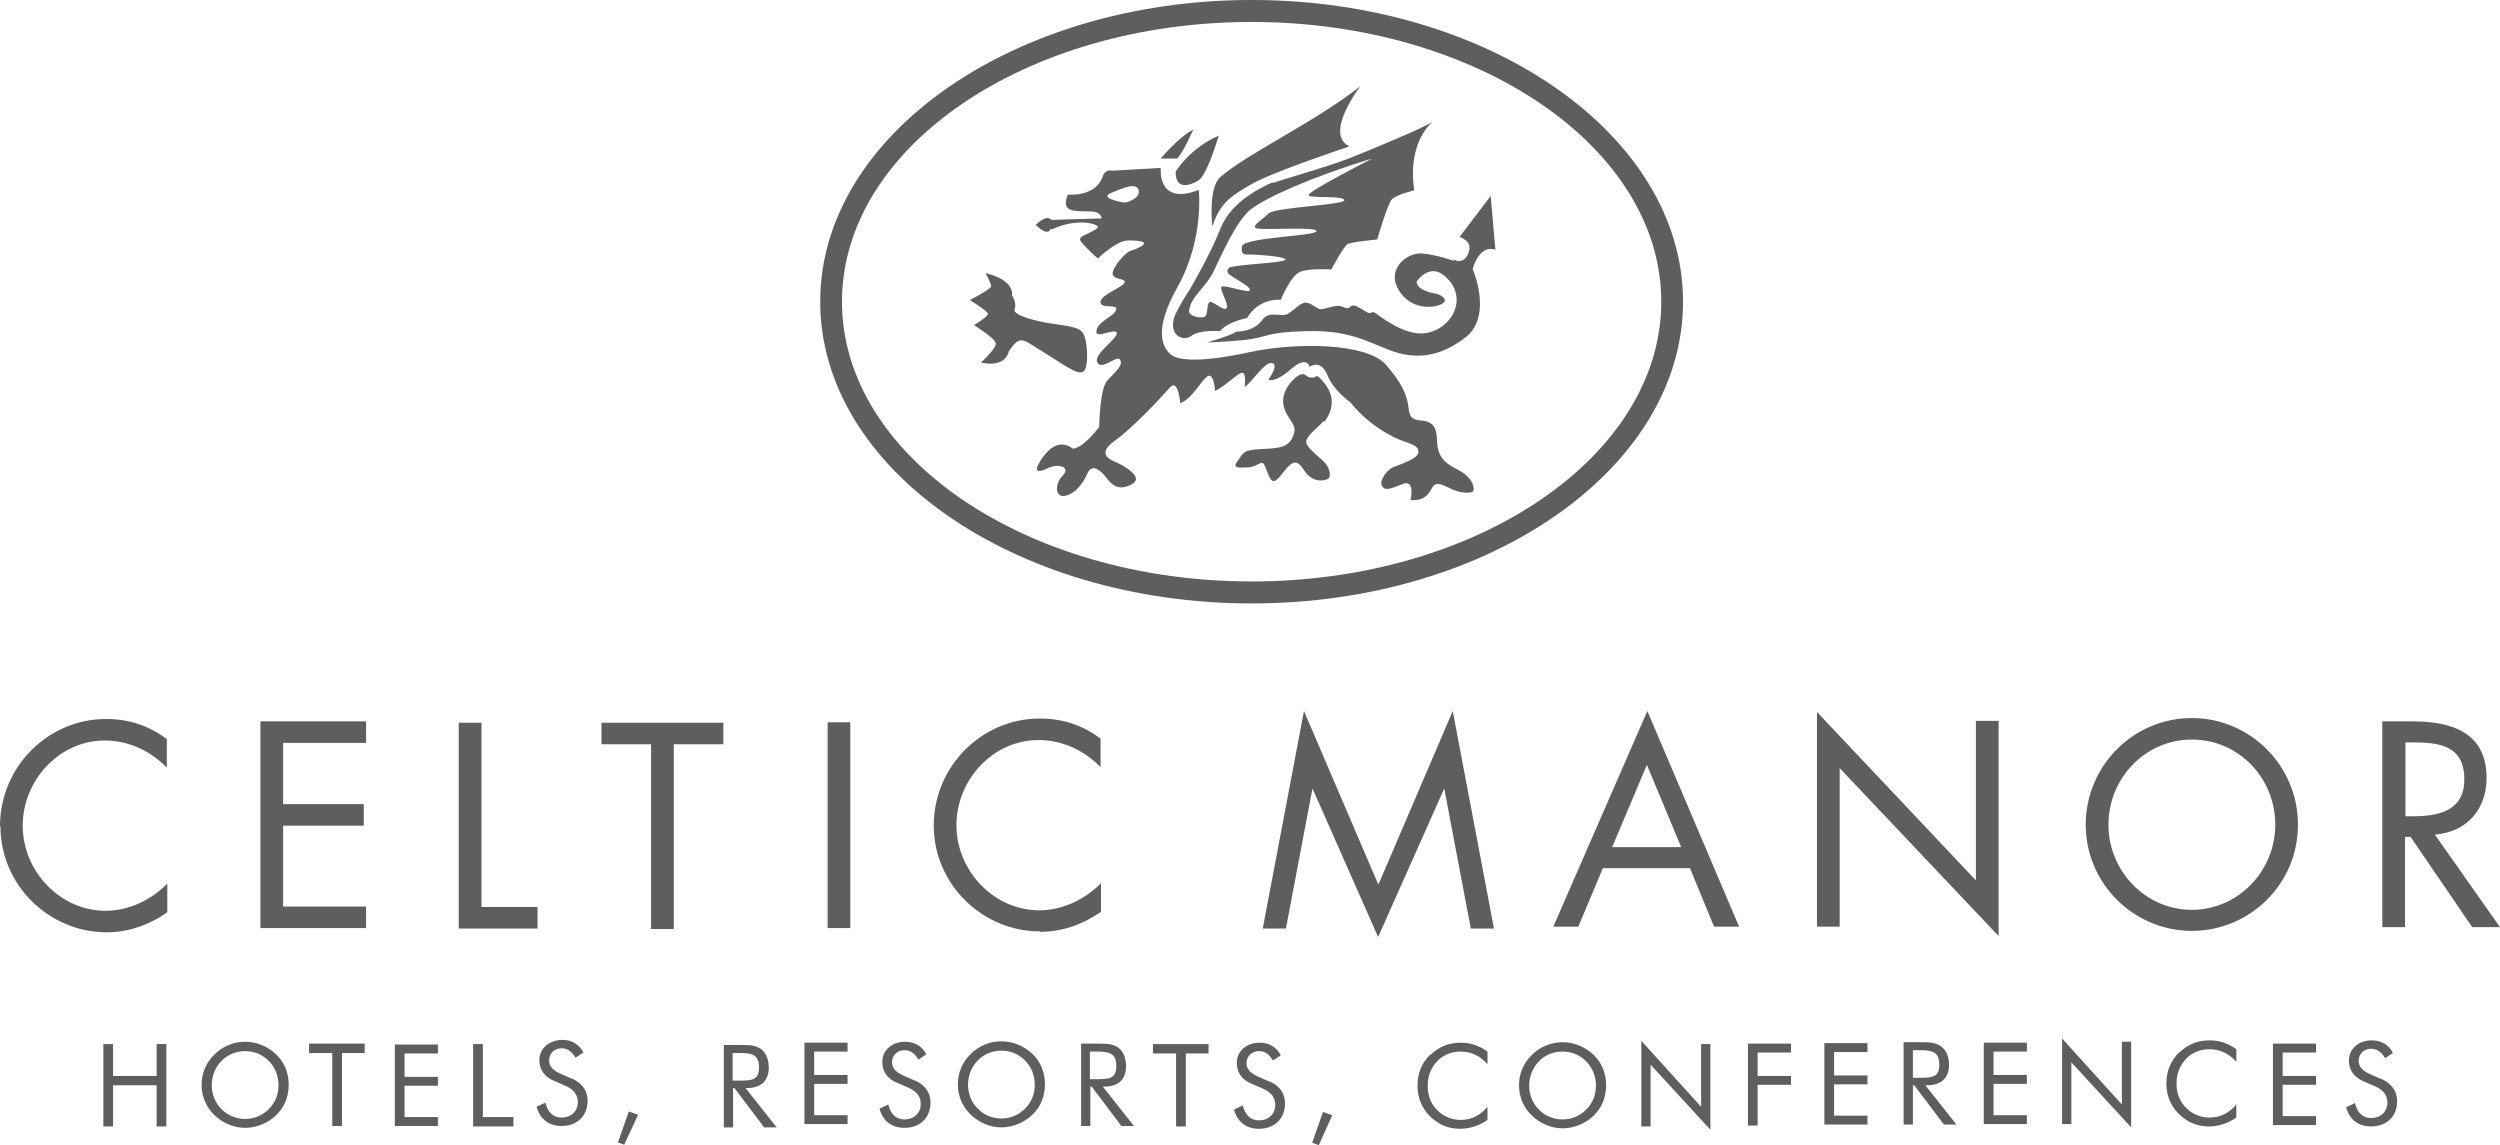 <svg viewBox="0 0 155 71" fill="none" xmlns="http://www.w3.org/2000/svg">
<path d="M81.364 70.854L81.766 70.999L82.6 69.143L82.025 68.94L81.364 70.825V70.854ZM88.691 65.372C88.145 65.894 87.886 66.532 87.886 67.316C87.886 68.215 88.288 68.998 89.035 69.52C89.466 69.839 89.983 69.984 90.529 69.984C91.132 69.984 91.736 69.781 92.224 69.433V68.621C91.765 69.172 91.219 69.433 90.558 69.433C89.868 69.433 89.265 69.114 88.863 68.534C88.633 68.186 88.518 67.809 88.518 67.316C88.518 66.707 88.719 66.213 89.093 65.807C89.466 65.401 90.012 65.198 90.529 65.198C91.19 65.198 91.736 65.43 92.224 65.981V65.198C91.707 64.821 91.161 64.647 90.558 64.647C89.811 64.647 89.208 64.908 88.691 65.401M78.692 67.055L77.974 66.736C77.514 66.532 77.284 66.272 77.284 65.924C77.284 65.488 77.601 65.169 78.06 65.169C78.434 65.169 78.692 65.372 78.922 65.749L79.411 65.43C79.152 64.937 78.721 64.647 78.089 64.647C77.256 64.647 76.681 65.198 76.681 65.894C76.681 66.504 76.997 66.968 77.687 67.229L78.29 67.49C78.807 67.722 79.066 68.041 79.066 68.505C79.066 69.056 78.664 69.462 78.06 69.462C77.543 69.462 77.198 69.143 77.055 68.534L76.509 68.795C76.71 69.549 77.256 69.984 78.06 69.984C79.037 69.984 79.669 69.346 79.669 68.418C79.669 67.78 79.353 67.316 78.664 67.026M105.469 68.621L101.763 64.531V69.839H102.337V66.01L106.044 70.042V64.734H105.469V68.621ZM98.344 68.795C97.942 69.201 97.424 69.404 96.879 69.404C96.333 69.404 95.816 69.201 95.413 68.795C95.011 68.389 94.81 67.867 94.81 67.316C94.81 66.764 95.011 66.213 95.413 65.807C95.787 65.401 96.304 65.198 96.879 65.198C97.453 65.198 97.942 65.401 98.344 65.807C98.746 66.213 98.947 66.736 98.947 67.316C98.947 67.896 98.746 68.389 98.344 68.795ZM96.879 64.618C96.16 64.618 95.471 64.908 94.982 65.401C94.465 65.894 94.178 66.561 94.178 67.287C94.178 68.012 94.465 68.679 94.982 69.172C95.499 69.665 96.189 69.955 96.879 69.955C97.597 69.955 98.286 69.665 98.803 69.172C99.321 68.679 99.579 68.012 99.579 67.287C99.579 66.561 99.321 65.894 98.803 65.401C98.286 64.908 97.597 64.618 96.879 64.618ZM85.444 54.815L80.847 44.084L78.29 57.571H79.727L81.364 48.928H81.393L85.444 58.093L89.524 48.928H89.552L91.19 57.571H92.626L90.07 44.084L85.473 54.815H85.444ZM71.481 65.314H72.918V69.839H73.521V65.314H74.929V64.734H71.481V65.314ZM56.714 66.997L55.995 66.677C55.536 66.475 55.306 66.213 55.306 65.865C55.306 65.43 55.622 65.111 56.082 65.111C56.455 65.111 56.714 65.314 56.944 65.691L57.432 65.372C57.173 64.879 56.742 64.589 56.11 64.589C55.277 64.589 54.703 65.14 54.703 65.836C54.703 66.445 55.019 66.91 55.708 67.171L56.311 67.432C56.829 67.664 57.087 67.983 57.087 68.447C57.087 68.998 56.685 69.404 56.082 69.404C55.564 69.404 55.22 69.085 55.076 68.476L54.53 68.737C54.731 69.491 55.277 69.926 56.082 69.926C57.058 69.926 57.691 69.288 57.691 68.36C57.691 67.722 57.346 67.258 56.685 66.968M51.312 57.541H52.72V44.78H51.312V57.541ZM64.499 57.773C65.85 57.773 67.171 57.309 68.263 56.526V54.757C67.258 55.772 65.879 56.439 64.442 56.439C61.598 56.439 59.299 53.974 59.299 51.161C59.299 48.347 61.569 45.882 64.385 45.882C65.85 45.882 67.229 46.52 68.234 47.564V45.795C67.114 44.954 65.879 44.548 64.471 44.548C60.851 44.548 57.892 47.535 57.892 51.19C57.892 54.815 60.908 57.745 64.471 57.745M67.574 66.91V65.198H68.033C68.838 65.198 69.211 65.343 69.211 66.097C69.211 66.852 68.809 66.91 68.033 66.91H67.574ZM68.436 67.374C69.326 67.374 69.815 66.939 69.815 66.097C69.815 65.604 69.642 65.198 69.355 64.966C69.039 64.734 68.665 64.705 68.206 64.705H67.028V69.81H67.602V67.374H67.689L69.527 69.81H70.303L68.378 67.374H68.493H68.436ZM63.551 68.737C63.149 69.143 62.632 69.346 62.086 69.346C61.54 69.346 61.023 69.143 60.621 68.737C60.219 68.331 60.018 67.809 60.018 67.258C60.018 66.707 60.219 66.156 60.621 65.749C61.023 65.343 61.54 65.14 62.086 65.14C62.632 65.14 63.149 65.343 63.551 65.749C63.954 66.156 64.155 66.677 64.155 67.258C64.155 67.838 63.954 68.331 63.551 68.737ZM62.086 64.56C61.368 64.56 60.678 64.85 60.19 65.343C59.673 65.836 59.386 66.504 59.386 67.229C59.386 67.954 59.673 68.621 60.19 69.114C60.707 69.607 61.397 69.897 62.086 69.897C62.776 69.897 63.494 69.607 64.011 69.114C64.528 68.621 64.787 67.954 64.787 67.229C64.787 66.504 64.528 65.836 64.011 65.343C63.494 64.85 62.804 64.56 62.086 64.56ZM108.371 69.781H108.974V67.258H111.043V66.707H108.974V65.256H111.043V64.705H108.371V69.81V69.781ZM135.894 56.41C133.021 56.41 130.723 54.003 130.723 51.132C130.723 48.261 132.993 45.853 135.894 45.853C138.796 45.853 141.066 48.231 141.066 51.132C141.066 54.032 138.739 56.41 135.894 56.41ZM135.894 44.519C132.274 44.519 129.315 47.477 129.315 51.132C129.315 54.786 132.303 57.715 135.894 57.715C139.486 57.715 142.474 54.815 142.474 51.132C142.474 47.448 139.486 44.519 135.894 44.519ZM140.922 69.752H143.594V69.201H141.525V67.258H143.594V66.707H141.525V65.256H143.594V64.705H140.922V69.81V69.752ZM147.645 66.91L146.927 66.591C146.467 66.388 146.237 66.126 146.237 65.778C146.237 65.343 146.553 65.024 147.013 65.024C147.386 65.024 147.645 65.227 147.875 65.604L148.363 65.285C148.105 64.792 147.674 64.502 147.042 64.502C146.209 64.502 145.634 65.053 145.634 65.749C145.634 66.359 145.95 66.823 146.639 67.084L147.243 67.345C147.76 67.577 148.019 67.896 148.019 68.36C148.019 68.911 147.616 69.317 147.013 69.317C146.496 69.317 146.151 68.998 146.007 68.389L145.462 68.65C145.663 69.404 146.209 69.839 147.013 69.839C147.99 69.839 148.622 69.201 148.622 68.273C148.622 67.635 148.277 67.171 147.616 66.881M135.119 65.227C134.601 65.749 134.314 66.388 134.314 67.171C134.314 68.07 134.716 68.853 135.463 69.375C135.894 69.694 136.411 69.839 136.957 69.839C137.561 69.839 138.164 69.636 138.652 69.288V68.476C138.193 69.027 137.647 69.288 136.986 69.288C136.297 69.288 135.693 68.969 135.291 68.389C135.061 68.041 134.946 67.664 134.946 67.171C134.946 66.561 135.147 66.069 135.521 65.662C135.894 65.256 136.44 65.053 136.957 65.053C137.618 65.053 138.164 65.285 138.652 65.836V65.053C138.135 64.676 137.589 64.502 136.986 64.502C136.239 64.502 135.636 64.763 135.119 65.256M149.139 50.61V46.027H149.57C151.265 46.027 152.788 46.23 152.788 48.319C152.788 50.291 151.179 50.61 149.57 50.61H149.139ZM151.006 51.741C152.96 51.567 154.167 50.175 154.167 48.231C154.167 45.36 151.926 44.722 149.541 44.722H147.703V57.483H149.11V51.886H149.455L153.276 57.483H155L150.978 51.77L151.006 51.741ZM114.059 47.622L123.914 58.035V44.693H122.506V54.583L112.652 44.142V57.455H114.059V47.622ZM99.953 52.524L102.108 47.419L104.234 52.524H99.953ZM96.304 57.455H97.855L99.378 53.829H104.779L106.273 57.455H107.825L102.136 44.084L96.304 57.455ZM131.556 68.476L127.85 64.386V69.694H128.424V65.865L132.131 69.897V64.589H131.556V68.476ZM49.876 69.694H52.548V69.143H50.479V67.2H52.548V66.648H50.479V65.198H52.548V64.647H49.876V69.752V69.694ZM122.994 69.694H125.666V69.143H123.598V67.2H125.666V66.648H123.598V65.198H125.666V64.647H122.994V69.752V69.694ZM118.599 66.823V65.111H119.058C119.863 65.111 120.236 65.256 120.236 66.01C120.236 66.764 119.834 66.823 119.058 66.823H118.599ZM119.461 67.287C120.351 67.287 120.84 66.852 120.84 66.01C120.84 65.517 120.667 65.111 120.351 64.879C120.035 64.647 119.662 64.618 119.202 64.618H118.024V69.723H118.599V67.287H118.685L120.524 69.723H121.299L119.374 67.287H119.489H119.461ZM113.111 69.723H115.783V69.172H113.715V67.229H115.783V66.677H113.715V65.227H115.783V64.676H113.111V69.781V69.723ZM35.453 66.881L34.735 66.561C34.275 66.359 34.045 66.097 34.045 65.749C34.045 65.314 34.361 64.995 34.821 64.995C35.195 64.995 35.453 65.198 35.683 65.575L36.172 65.256C35.913 64.763 35.482 64.473 34.879 64.473C34.045 64.473 33.442 65.024 33.442 65.72C33.442 66.329 33.758 66.794 34.448 67.055L35.051 67.316C35.568 67.548 35.827 67.867 35.827 68.331C35.827 68.882 35.425 69.288 34.821 69.288C34.304 69.288 33.959 68.969 33.816 68.36L33.27 68.621C33.471 69.375 34.017 69.81 34.821 69.81C35.798 69.81 36.43 69.172 36.43 68.244C36.43 67.606 36.085 67.142 35.425 66.852M73.981 8.033C73.004 8.555 71.969 9.831 71.969 9.831H72.975C73.291 9.599 73.981 8.033 73.981 8.033ZM60.104 18.59C60.104 18.59 61.253 19.286 61.253 19.46C61.253 19.634 60.391 20.156 60.391 20.156C60.592 20.301 61.741 20.997 61.741 21.316C61.741 21.636 60.822 22.477 60.822 22.477C62.402 22.825 62.546 21.78 62.546 21.78C63.264 20.736 63.379 21.026 64.615 21.78C65.85 22.535 66.769 23.26 67.143 23.057C67.545 22.825 67.43 21.055 67.143 20.649C66.884 20.214 65.879 20.185 64.873 20.011C62.517 19.547 62.919 19.141 62.919 19.141C63.034 18.706 62.747 18.329 62.747 18.329C62.862 17.285 61.109 16.937 61.109 16.937C61.109 16.937 61.454 17.575 61.454 17.749C61.454 17.923 60.046 18.648 60.046 18.648M68.924 11.948C69.556 11.687 70.447 11.281 70.59 11.774C70.734 12.267 69.958 12.528 69.757 12.557C69.556 12.557 68.062 12.267 68.924 11.948ZM65.246 14.211C66.712 13.514 68.033 13.863 68.062 14.066C68.062 14.269 67.143 14.559 66.999 14.733C66.855 14.907 67.171 15.139 67.459 15.458C68.091 16.096 68.091 16.009 68.091 16.009C68.091 16.009 69.211 14.907 69.958 14.907C71.883 14.907 70.418 15.458 70.102 15.545C69.786 15.632 69.01 16.531 68.981 16.937C68.981 17.372 69.757 17.227 69.728 17.488C69.728 17.778 68.263 18.242 68.234 18.706C68.206 19.17 69.211 18.851 69.211 19.141C69.211 19.605 67.976 19.895 67.976 20.591C67.976 20.997 69.183 20.301 69.24 20.649C69.297 20.997 67.775 21.954 68.033 22.477C68.321 22.999 69.24 21.983 69.441 22.302C69.671 22.622 69.154 23.057 68.665 23.579C68.177 24.072 68.148 26.479 68.148 26.479C66.999 27.929 66.511 27.813 66.511 27.813C65.735 27.233 65.074 27.726 64.557 28.48C64.069 29.234 64.298 29.35 64.959 29.031C65.591 28.712 66.396 28.944 65.907 29.466C65.39 29.959 65.39 30.858 66.022 30.742C66.654 30.627 67.171 29.959 67.43 29.321C67.717 28.712 68.263 29.205 68.522 29.524C68.78 29.843 69.183 30.54 70.131 30.046C71.079 29.582 69.47 28.77 69.183 28.654C68.895 28.509 67.918 28.19 69.125 27.32C70.332 26.45 72.027 24.594 72.544 24.014C73.061 23.463 73.176 25 73.176 25C73.952 24.681 74.44 23.637 74.843 23.347C75.273 23.028 75.331 24.246 75.331 24.246C76.078 23.869 76.767 23.086 77.026 23.115C77.284 23.115 77.17 23.985 77.17 23.985C77.543 23.782 78.347 22.535 78.778 22.506C79.411 22.477 78.635 23.55 78.635 23.55C78.635 23.55 79.066 23.753 80.043 22.883C81.048 22.012 81.192 22.738 81.192 22.738C81.393 22.622 81.939 22.36 82.312 23.289C82.686 24.217 83.72 24.942 83.72 24.942C84.438 25.841 85.386 26.595 86.45 27.117C87.197 27.494 87.915 27.523 87.944 27.987C88.001 28.451 86.679 28.828 86.363 28.973C86.019 29.118 85.501 29.785 85.674 30.104C85.846 30.424 86.105 30.365 86.938 30.017C87.771 29.669 87.455 31.003 87.455 31.003C88.173 31.061 88.489 30.771 88.719 30.365C88.949 29.959 89.064 29.872 89.782 30.22C90.472 30.598 91.161 30.598 91.305 30.482C91.449 30.365 91.42 29.64 90.328 29.089C89.236 28.567 89.121 27.958 89.093 27.291C89.064 26.624 88.949 26.131 88.116 26.073C87.283 26.015 87.398 25.58 87.283 24.971C87.139 24.333 86.88 23.724 85.961 22.651C84.812 21.258 80.387 21.2 77.457 21.838C74.383 22.506 73.061 22.331 72.63 22.012C72.199 21.665 71.366 20.678 73.032 17.749C74.67 14.791 74.325 11.774 74.325 11.774C71.711 12.79 71.969 10.411 71.969 10.411L68.924 10.585C68.924 10.585 68.522 10.44 68.349 10.991C67.89 12.238 66.195 12.064 66.195 12.064C66.137 12.209 66.08 12.557 66.08 12.557C66.051 13.166 66.827 13.079 67.574 13.108C68.321 13.108 68.292 13.543 68.292 13.543L65.189 13.631C64.873 13.254 64.212 13.95 64.212 13.95C65.045 14.733 65.132 14.182 65.132 14.182M45.423 66.997V65.285H45.882C46.687 65.285 47.06 65.43 47.06 66.184C47.06 66.939 46.658 66.997 45.882 66.997H45.423ZM46.285 67.461C47.175 67.461 47.664 67.026 47.664 66.184C47.664 65.691 47.491 65.285 47.204 65.053C46.888 64.821 46.514 64.792 46.055 64.792H44.877V69.897H45.451V67.461H45.538L47.376 69.897H48.152L46.227 67.461H46.342H46.285ZM77.601 1.362C91.592 1.362 102.998 9.135 102.998 18.706C102.998 28.277 91.592 36.05 77.601 36.05C63.609 36.05 52.203 28.277 52.203 18.706C52.203 9.135 63.58 1.362 77.601 1.362ZM77.601 37.413C92.339 37.413 104.348 29.031 104.348 18.706C104.348 8.381 92.339 -0.001 77.601 -0.001C62.862 -0.001 50.853 8.381 50.853 18.706C50.853 29.031 62.862 37.413 77.601 37.413ZM75.187 13.979C75.647 12.586 76.336 12.122 77.687 11.368C79.037 10.614 83.663 9.077 83.663 9.077C82.054 8.294 84.352 5.336 84.352 5.336C81.537 7.569 77.284 9.541 75.647 10.991C74.9 11.658 75.159 14.008 75.159 14.008M82.111 26.16C83.145 24.768 82.169 23.782 81.766 23.376C81.623 23.231 81.594 23.434 81.278 23.405C80.933 23.376 81.019 23.173 80.732 23.202C80.416 23.202 79.497 24.043 79.554 24.942C79.612 25.841 80.387 26.218 80.244 26.798C80.014 27.755 79.382 27.784 78.204 27.842C77.026 27.9 77.112 28.074 76.739 28.567C76.365 29.06 76.796 29.002 77.428 28.973C78.06 28.915 78.233 28.422 78.434 28.915C78.75 29.698 78.836 30.22 79.439 29.437C80.043 28.683 80.33 28.335 80.847 29.147C81.364 29.959 82.082 29.814 82.312 29.698C82.571 29.582 82.456 28.973 82.082 28.625C81.738 28.277 80.904 27.697 80.991 27.32C81.077 26.943 81.795 26.45 82.054 26.102M90.156 16.183C90.156 16.183 89.236 15.835 88.231 15.719C87.225 15.603 85.846 16.734 86.794 18.097C87.742 19.489 89.552 18.996 89.581 18.648C89.581 18.3 88.92 18.184 88.92 18.184C88.92 18.184 87.857 18.039 87.829 17.459C87.829 17.459 88.576 16.328 89.495 17.053C91.132 18.358 90.07 20.388 88.403 20.649C87.053 20.881 85.386 19.46 85.214 19.373C85.042 19.286 84.984 19.489 84.783 19.373C84.582 19.286 84.122 18.938 83.921 18.938C83.72 18.938 83.72 19.083 83.548 19.112C83.375 19.112 83.203 18.938 82.887 18.967C82.542 18.996 82.111 19.17 81.881 19.17C81.651 19.17 81.307 18.764 80.933 18.764C80.56 18.764 80.071 19.431 79.698 19.518C79.324 19.605 78.635 19.286 78.261 19.837C77.744 20.591 76.653 20.562 76.653 20.562C76.365 20.794 74.843 21.229 74.843 21.229C74.843 21.229 75.475 21.229 77.112 21.084C78.721 20.91 78.376 20.591 80.962 20.533C83.548 20.446 84.697 21.142 86.191 21.723C87.685 22.273 89.179 22.215 90.874 20.91C92.569 19.576 91.305 16.676 91.305 16.676C91.793 15.052 92.713 15.487 92.713 15.487L92.425 12.151L90.501 14.675C90.96 14.907 91.276 15.139 91.018 15.748C90.759 16.357 90.242 16.183 90.098 16.067M81.134 12.093C81.134 12.325 83.289 12.093 83.347 12.412C83.404 12.703 79.094 12.848 78.664 13.225C78.261 13.631 77.687 13.921 77.83 14.124C77.974 14.327 81.594 14.008 81.623 14.327C81.623 14.646 77.083 14.704 76.997 15.284C76.911 15.864 77.256 15.777 77.486 15.777C77.859 15.777 79.698 15.893 79.698 16.096C79.698 16.299 76.279 16.415 76.193 16.618C76.193 16.618 75.877 16.85 76.394 17.14C76.882 17.459 77.601 17.836 77.486 18.01C77.371 18.184 75.877 17.633 75.733 17.778C75.589 17.923 76.222 18.909 76.049 19.112C75.848 19.315 75.187 18.619 74.986 18.735C74.785 18.88 74.929 19.605 74.641 19.663C74.354 19.721 73.693 19.605 73.722 19.257C73.837 18.358 74.785 17.807 75.245 16.821C75.733 15.835 76.653 13.66 77.572 12.963C78.491 12.267 81.163 11.02 85.07 9.831C85.07 9.831 81.163 11.832 81.163 12.064M78.893 11.31C78.204 11.6 76.308 12.528 75.676 14.153C75.044 15.777 73.751 17.981 73.751 17.981C73.751 17.981 73.349 18.561 73.004 19.228C72.199 20.678 73.32 21.258 73.866 20.823C74.412 20.417 75.647 20.533 75.647 20.533C76.078 19.953 77.313 19.721 77.313 19.721C78.089 18.416 79.411 18.59 79.411 18.59C79.411 18.59 80.014 17.082 80.617 16.85C81.192 16.618 82.542 16.705 82.542 16.705C82.542 16.705 83.318 15.255 83.548 15.139C83.778 14.994 85.386 14.849 85.386 14.849C85.386 14.849 86.019 12.674 86.277 12.383C86.536 12.064 87.685 11.803 87.685 11.803C87.225 8.758 88.834 7.54 88.834 7.54C88.346 7.888 85.358 9.135 83.691 9.802C82.025 10.44 79.64 11.078 78.951 11.339M0.029 51.248C0.029 54.873 3.045 57.803 6.608 57.803C7.958 57.803 9.28 57.339 10.372 56.555V54.786C9.366 55.801 7.987 56.468 6.551 56.468C3.706 56.468 1.408 54.003 1.408 51.19C1.408 48.377 3.677 45.911 6.493 45.911C7.958 45.911 9.337 46.549 10.343 47.593V45.824C9.222 44.983 7.987 44.577 6.579 44.577C2.959 44.577 0 47.564 0 51.219M72.889 10.643C72.889 11.803 73.751 11.513 74.297 11.194C74.843 10.875 75.561 8.41 75.561 8.41C73.751 9.193 72.889 10.643 72.889 10.643ZM9.711 66.707H7.01V64.734H6.407V69.839H7.01V67.287H9.711V69.839H10.314V64.734H9.711V66.707ZM29.937 64.734H29.334V69.839H31.833V69.259H29.937V64.734ZM37.321 46.143H40.366V57.599H41.774V46.143H44.848V44.809H37.292V46.143H37.321ZM29.851 44.809H28.443V57.571H33.327V56.236H29.851V44.78V44.809ZM16.664 68.766C16.261 69.172 15.744 69.375 15.198 69.375C14.652 69.375 14.135 69.172 13.733 68.766C13.331 68.36 13.13 67.838 13.13 67.287C13.13 66.736 13.331 66.184 13.733 65.778C14.135 65.372 14.652 65.169 15.198 65.169C15.744 65.169 16.261 65.372 16.664 65.778C17.066 66.184 17.267 66.707 17.267 67.287C17.267 67.867 17.066 68.36 16.664 68.766ZM15.198 64.589C14.48 64.589 13.79 64.879 13.302 65.372C12.785 65.865 12.498 66.532 12.498 67.258C12.498 67.983 12.785 68.65 13.302 69.143C13.819 69.636 14.509 69.926 15.198 69.926C15.888 69.926 16.606 69.636 17.123 69.143C17.64 68.65 17.899 67.983 17.899 67.258C17.899 66.532 17.64 65.865 17.123 65.372C16.606 64.879 15.917 64.589 15.198 64.589ZM38.297 70.825L38.7 70.97L39.562 69.114L38.987 68.911L38.326 70.796L38.297 70.825ZM24.478 69.81H27.15V69.259H25.082V67.316H27.15V66.764H25.082V65.314H27.15V64.763H24.478V69.868V69.81ZM19.163 65.285H20.6V69.81H21.203V65.285H22.611V64.705H19.163V65.285ZM16.146 57.541H22.697V56.207H17.554V51.19H22.553V49.856H17.554V46.056H22.697V44.722H16.146V57.483V57.541Z" fill="#363636" fill-opacity="0.8"/>
</svg>
